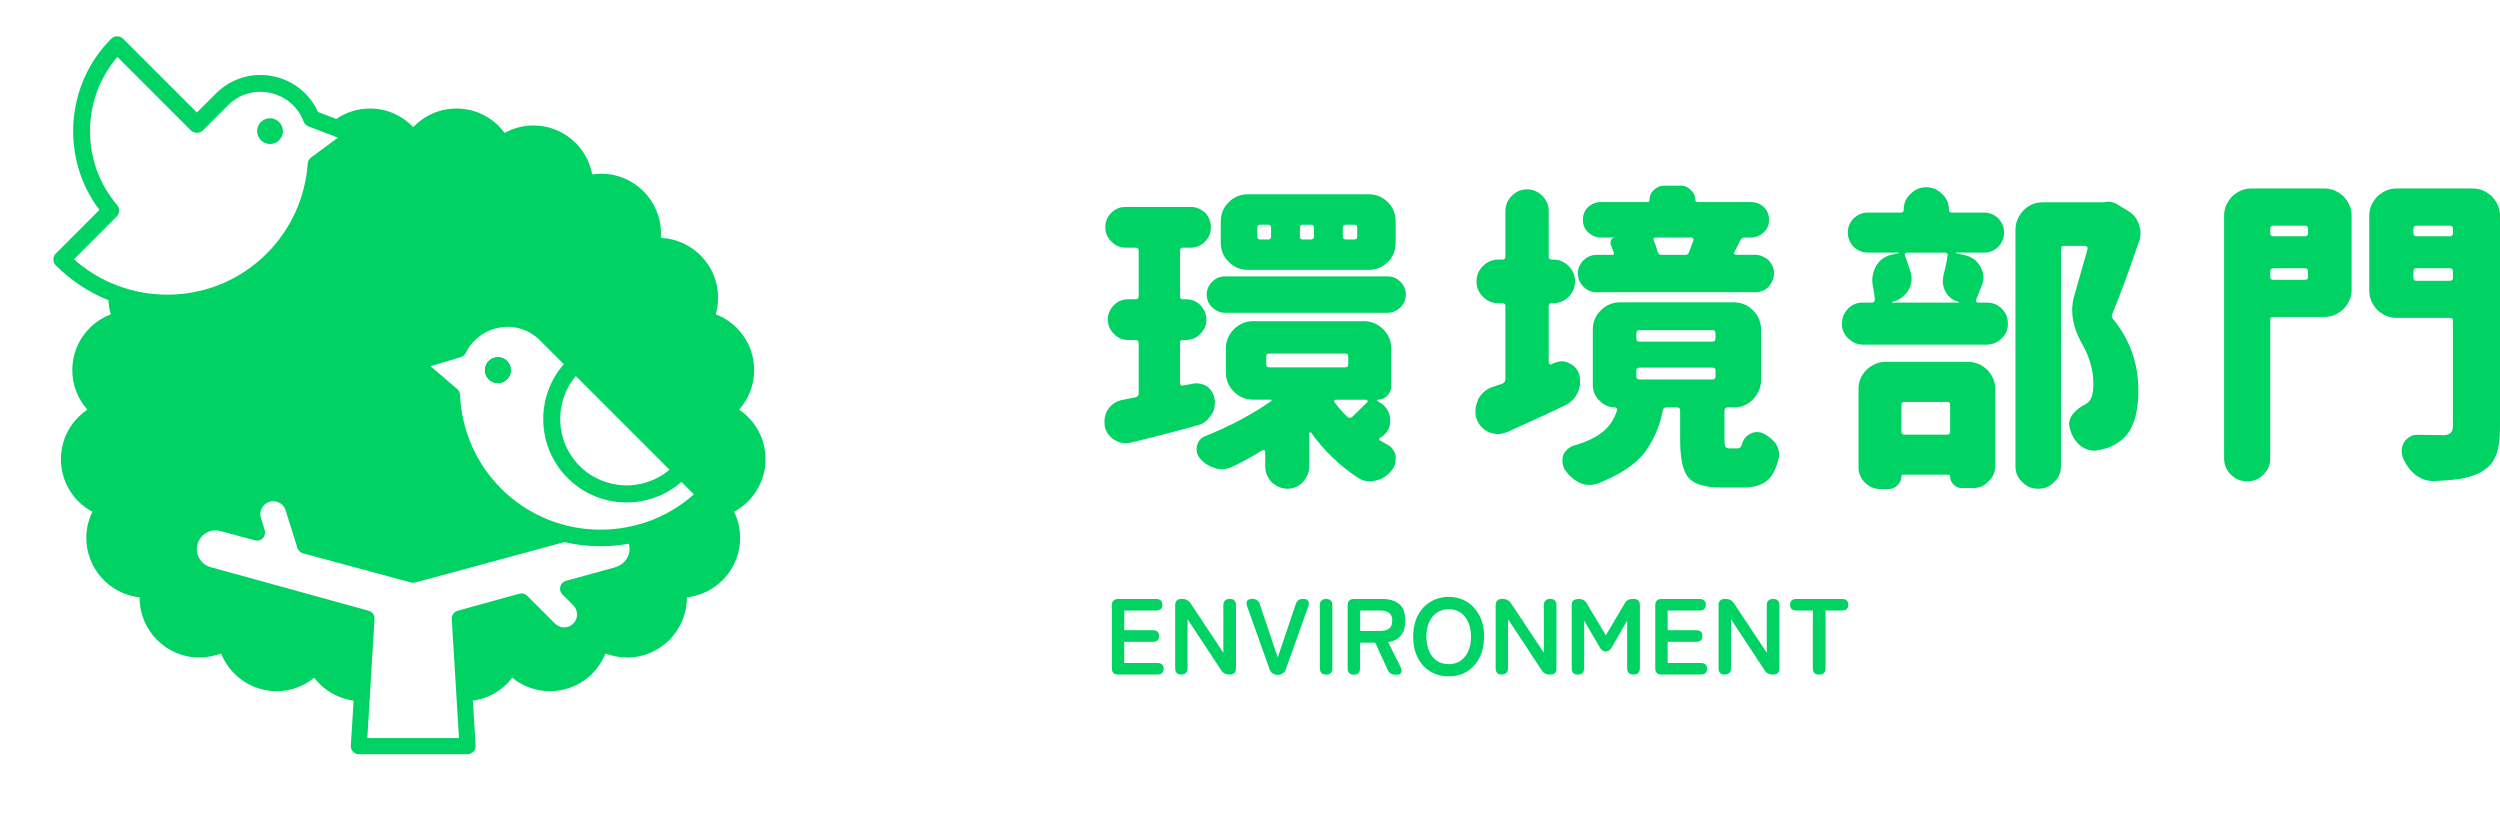 <?xml version="1.0" encoding="UTF-8"?>
<svg id="_レイヤー_2" data-name="レイヤー 2" xmlns="http://www.w3.org/2000/svg" width="318.59" height="103.86" viewBox="0 0 318.59 103.86">
  <defs>
    <style>
      .cls-1 {
        fill: none;
      }

      .cls-2 {
        fill: #00d264;
      }
    </style>
  </defs>
  <g id="_レイヤー_1-2" data-name="レイヤー 1">
    <g>
      <g>
        <path class="cls-2" d="M141.19,52.2c.41-.65,1.02-1.06,1.8-1.23l1.71-.33c.29-.08.41-.24.41-.53v-6.37c0-.29-.12-.41-.41-.41h-.9c-.73,0-1.35-.24-1.84-.78-.53-.49-.78-1.1-.78-1.84,0-.69.25-1.31.78-1.84.49-.49,1.1-.73,1.84-.73h.9c.29,0,.41-.12.41-.41v-5.76c0-.29-.12-.41-.41-.41h-1.22c-.74,0-1.35-.24-1.84-.78-.53-.49-.78-1.1-.78-1.84,0-.69.25-1.31.78-1.84.49-.49,1.1-.73,1.84-.73h8.25c.69,0,1.31.25,1.84.73.49.53.74,1.14.74,1.84,0,.74-.25,1.35-.74,1.84-.53.53-1.14.78-1.84.78h-.98c-.24,0-.37.12-.37.41v5.8c0,.25.12.37.33.37h.41c.73,0,1.35.25,1.84.73.53.57.78,1.18.78,1.84,0,.69-.25,1.31-.78,1.84-.49.53-1.1.78-1.84.78h-.41c-.2,0-.33.12-.33.37v5.19s.04.12.12.2c.08.08.16.08.24.04l1.14-.2c.12-.04.33-.08.57-.08.45,0,.9.12,1.35.37.57.45.9,1.02.98,1.67.04.12.04.25.04.45,0,.61-.16,1.18-.53,1.63-.41.65-.98,1.06-1.71,1.23-2.12.61-4.94,1.35-8.45,2.2l-.65.08c-.53,0-.98-.12-1.43-.41-.69-.41-1.1-.98-1.27-1.76l-.04-.61c0-.53.16-1.06.45-1.51ZM152.55,56.77c.16-.61.53-1.02,1.14-1.23,3.14-1.27,5.88-2.74,8.29-4.41.08,0,.08-.04.04-.12,0-.04-.04-.08-.12-.08h-2.21c-.94,0-1.76-.33-2.45-1.02-.69-.69-1.02-1.51-1.02-2.45v-3.06c0-.9.33-1.72,1.02-2.45.73-.69,1.55-1.02,2.45-1.02h14.13c.9,0,1.72.33,2.45,1.02.69.69,1.02,1.51,1.02,2.45v4.78c0,.49-.16.9-.53,1.27-.33.33-.74.49-1.22.49l-.08.04s0,.08.04.08l.61.41c.69.53,1.06,1.27,1.06,2.12s-.33,1.51-1.02,2.04l-.29.16s-.08.08-.08.2.04.16.12.16l.78.45c.61.29,1.02.78,1.18,1.47v.49c0,.49-.16.94-.45,1.31-.53.69-1.18,1.14-2,1.35-.29.08-.53.12-.82.12-.53,0-1.02-.12-1.47-.41-2.33-1.51-4.37-3.47-6.04-5.8-.04-.04-.12-.08-.16-.04l-.08.12v4.25c0,.74-.29,1.39-.82,2-.53.53-1.18.82-1.96.82-.73,0-1.39-.29-2-.82-.53-.61-.82-1.27-.82-2v-1.92c0-.08-.04-.12-.12-.16-.08-.04-.16-.04-.25,0-1.43.86-2.7,1.59-3.88,2.12-.41.2-.82.29-1.27.29-.37,0-.69-.04-.94-.16-.69-.2-1.35-.61-1.88-1.23-.29-.37-.41-.73-.41-1.14l.04-.49ZM154.47,35.91c.45-.45.98-.69,1.63-.69h20.74c.65,0,1.18.25,1.63.69.45.45.69,1.02.69,1.63s-.25,1.18-.69,1.63c-.45.45-1.02.69-1.63.69h-20.74c-.61,0-1.18-.25-1.63-.69-.45-.45-.69-.98-.69-1.63s.24-1.18.69-1.63ZM155.57,28.23c0-.98.33-1.8,1.02-2.45.65-.69,1.47-1.02,2.45-1.02h15.39c.94,0,1.76.33,2.45,1.02.65.65.98,1.47.98,2.45v2.69c0,.98-.33,1.8-.98,2.45-.69.69-1.51,1.02-2.45,1.02h-15.39c-.98,0-1.8-.33-2.45-1.02-.69-.65-1.02-1.47-1.02-2.45v-2.69ZM160.63,30.52h.94c.29,0,.41-.12.41-.37v-1.1c0-.29-.12-.41-.41-.41h-.94c-.29,0-.41.12-.41.41v1.1c0,.24.12.37.41.37ZM161.77,46.81h9.64c.29,0,.41-.12.41-.41v-.94c0-.29-.12-.41-.41-.41h-9.64c-.29,0-.41.12-.41.41v.94c0,.29.12.41.41.41ZM166.02,30.52h1.02c.29,0,.41-.12.41-.37v-1.1c0-.29-.12-.41-.41-.41h-1.02c-.25,0-.37.12-.37.41v1.1c0,.24.12.37.37.37ZM171.7,53.1c.2.2.41.2.61.04l1.96-1.92s.04-.12,0-.16c-.04-.08-.08-.12-.12-.12h-3.96s-.12.04-.16.12c-.04.04-.04.12,0,.16.53.69,1.06,1.35,1.67,1.88ZM172.96,30.15v-1.1c0-.29-.12-.41-.37-.41h-1.06c-.29,0-.41.12-.41.41v1.1c0,.24.12.37.41.37h1.06c.25,0,.37-.12.37-.37Z"/>
        <path class="cls-2" d="M188.32,50.97c.45-.82,1.02-1.35,1.8-1.63l1.35-.45c.24-.12.37-.33.37-.57v-9.31c0-.25-.12-.37-.37-.37h-.53c-.78,0-1.43-.29-1.96-.82s-.82-1.18-.82-1.96.29-1.43.82-1.96,1.18-.82,1.96-.82h.53c.24,0,.37-.12.37-.37v-5.8c0-.78.29-1.43.82-1.96.53-.53,1.18-.82,1.96-.82.74,0,1.39.29,1.92.82.53.53.82,1.18.82,1.96v5.8c0,.25.12.37.33.37h.25c.78,0,1.43.29,1.96.82s.82,1.18.82,1.96-.29,1.43-.82,1.96-1.18.82-1.96.82h-.25c-.2,0-.33.12-.33.33v7.23c0,.08.04.16.12.2.12.04.16.08.2.04l.41-.2c.37-.12.65-.2.94-.2s.65.08,1.02.29c.65.33,1.06.82,1.23,1.51.04.2.08.49.08.86,0,.53-.12.98-.33,1.39-.33.69-.86,1.23-1.55,1.55-1.51.74-4,1.88-7.43,3.43-.41.16-.82.24-1.18.24s-.73-.08-1.14-.24c-.74-.33-1.27-.9-1.55-1.67-.12-.33-.16-.65-.16-1.02,0-.45.12-.9.33-1.39ZM199.51,57.51c.29-.37.65-.61,1.06-.73,1.59-.45,2.86-1.06,3.8-1.84.82-.73,1.39-1.63,1.71-2.69,0-.12,0-.2-.04-.25-.12-.04-.16-.08-.2-.08-.78,0-1.43-.29-2-.86-.57-.53-.86-1.23-.86-2v-7.06c0-.94.33-1.76,1.02-2.45.69-.69,1.51-1.02,2.45-1.02h14.5c.94,0,1.76.33,2.45,1.02.69.69,1.02,1.51,1.02,2.45v6.45c0,.9-.33,1.71-1.02,2.45-.69.69-1.51,1.02-2.45,1.02h-.78c-.29,0-.41.12-.41.41v3.59c0,.53.04.9.12,1.02.08.12.25.2.49.2h1.06c.29,0,.49-.2.57-.57.16-.57.49-.98,1.02-1.27.29-.16.57-.24.86-.24.25,0,.49.04.73.12.69.33,1.27.78,1.71,1.39.29.45.41.9.41,1.39,0,.2-.04.45-.12.65-.33,1.35-.86,2.25-1.55,2.74-.69.53-1.67.78-2.98.78h-2.74c-2.08,0-3.51-.45-4.21-1.31s-1.02-2.49-1.02-4.82v-3.67c0-.29-.12-.41-.41-.41h-1.31c-.29,0-.45.12-.49.41-.41,2.08-1.23,3.92-2.45,5.51-1.18,1.43-3.1,2.69-5.8,3.76-.41.12-.78.2-1.06.2-.45,0-.9-.08-1.31-.29-.73-.37-1.35-.9-1.88-1.67-.2-.37-.29-.78-.29-1.18,0-.45.12-.82.37-1.14ZM201.8,33.17c.45-.45,1.02-.69,1.63-.69h2.08c.12,0,.16-.08.16-.25l-.41-1.1c-.04-.2-.04-.41.04-.53.12-.2.25-.29.41-.29v-.04h-1.71c-.61,0-1.18-.24-1.63-.69-.45-.41-.65-.94-.65-1.59,0-.61.2-1.14.65-1.59.49-.45,1.02-.65,1.63-.65h6c.12,0,.21-.08.21-.25,0-.53.16-.94.53-1.27.37-.37.82-.57,1.35-.57h2.12c.53,0,.94.2,1.27.57.37.33.57.73.57,1.27,0,.16.08.25.25.25h6.86c.61,0,1.14.2,1.63.65.45.45.65.98.65,1.59,0,.65-.2,1.18-.65,1.59-.45.45-1.02.69-1.63.69h-.82c-.25,0-.41.08-.53.29l-.78,1.55c-.08.08-.08.16,0,.24.04.08.12.12.2.12h2.45c.61,0,1.18.25,1.71.69.45.53.69,1.06.69,1.67s-.25,1.18-.69,1.72c-.45.45-1.02.69-1.71.69h-20.25c-.65,0-1.18-.25-1.63-.69-.49-.49-.73-1.06-.73-1.72,0-.61.24-1.18.73-1.67ZM208.94,43.54h9.27c.29,0,.41-.12.41-.41v-.69c0-.25-.12-.37-.41-.37h-9.27c-.29,0-.41.12-.41.37v.69c0,.29.12.41.41.41ZM208.94,48.36h9.27c.29,0,.41-.12.41-.41v-.69c0-.29-.12-.41-.41-.41h-9.27c-.29,0-.41.12-.41.41v.69c0,.29.12.41.41.41ZM215.76,30.39c-.04-.08-.12-.12-.25-.12h-4.53c-.08,0-.16.04-.2.08-.08.08-.08.16-.04.29.2.45.37.94.49,1.43.08.29.25.41.53.41h2.98c.29,0,.45-.12.53-.41l.53-1.43c.04-.08.04-.16-.04-.25Z"/>
        <path class="cls-2" d="M235.49,39.34c.53-.53,1.14-.78,1.92-.78h1.14c.12,0,.2-.04.29-.12.04-.04.08-.16.08-.29-.04-.53-.12-1.1-.25-1.63-.04-.37-.08-.65-.08-.78,0-.61.16-1.23.49-1.84.45-.78,1.14-1.27,2.08-1.47l.82-.16.04-.04-.04-.04h-3.96c-.65,0-1.27-.25-1.8-.73-.49-.53-.74-1.14-.74-1.84s.25-1.27.74-1.8c.53-.49,1.14-.73,1.8-.73h4.25c.2,0,.33-.12.33-.33,0-.86.29-1.51.86-2.04.57-.57,1.22-.86,2-.86s1.47.29,2.04.86c.57.53.86,1.18.86,2.04,0,.2.12.33.33.33h4.16c.69,0,1.27.24,1.8.73.49.53.74,1.1.74,1.8s-.25,1.31-.74,1.84c-.53.49-1.1.73-1.8.73h-3.59l-.04.04.04.04,1.14.25c.86.2,1.51.65,1.96,1.43.29.53.41,1.02.41,1.43,0,.33-.08.69-.25,1.06l-.69,1.76c-.04.08-.04.16,0,.24.08.08.16.12.25.12h1.1c.78,0,1.39.25,1.92.78.53.53.78,1.14.78,1.92,0,.73-.25,1.35-.78,1.84-.53.53-1.18.82-1.92.82h-15.76c-.73,0-1.39-.29-1.92-.82-.53-.53-.78-1.14-.78-1.84s.25-1.35.78-1.92ZM236.84,49.58c0-.94.33-1.76,1.02-2.45.74-.69,1.55-1.02,2.45-1.02h10.49c.9,0,1.71.33,2.45,1.02.69.73,1.02,1.55,1.02,2.45v9.72c0,.86-.29,1.51-.86,2.04-.53.57-1.18.86-2.04.86h-1.35c-.41,0-.78-.16-1.06-.45-.29-.29-.45-.65-.45-1.06,0-.12-.08-.2-.2-.2h-5.8c-.12,0-.2.08-.2.2,0,.45-.16.82-.49,1.14-.33.33-.69.49-1.14.49h-1.1c-.73,0-1.39-.29-1.92-.82-.53-.53-.82-1.18-.82-1.92v-10ZM249.66,38.56v-.08c-.74-.16-1.31-.57-1.71-1.27-.25-.45-.37-.94-.37-1.39,0-.29.04-.53.08-.69.2-.78.41-1.63.53-2.57.04-.08.04-.16-.04-.24-.08-.08-.16-.12-.25-.12h-4.94s-.12.04-.16.12c-.08.04-.08.12-.04.24.29.78.53,1.47.73,2.16.08.29.12.53.12.82,0,.53-.16,1.06-.49,1.55-.45.69-1.1,1.18-2,1.39v.08h8.53ZM248.11,51.22h-5.39c-.29,0-.41.12-.41.41v3.35c0,.29.12.41.41.41h5.39c.29,0,.41-.12.41-.41v-3.35c0-.29-.12-.41-.41-.41ZM256.85,29.25c0-.9.33-1.71,1.02-2.45.69-.69,1.51-1.02,2.45-1.02h7.76l.21-.04.41-.04c.37,0,.73.12,1.1.33l1.47.9c.61.37,1.06.94,1.31,1.67.12.41.2.78.2,1.06,0,.37-.04.73-.16,1.02-1.27,3.72-2.41,6.82-3.43,9.31-.12.2-.08.45.08.65,2.16,2.65,3.23,5.68,3.23,9.11,0,3.23-.78,5.39-2.37,6.49-.78.61-1.71.98-2.9,1.14l-.08.04h-.37c-.61,0-1.22-.25-1.8-.73-.61-.57-1.02-1.31-1.23-2.16l-.08-.45c0-.45.16-.9.45-1.27.45-.57.98-.98,1.59-1.27l.2-.12c.57-.33.86-1.14.86-2.49,0-1.76-.49-3.47-1.43-5.1-.86-1.51-1.27-2.94-1.27-4.29,0-.61.08-1.23.25-1.8l1.71-6c.04-.12,0-.2-.08-.29-.04-.08-.12-.12-.25-.12h-2.65c-.29,0-.41.12-.41.41v27.64c0,.86-.29,1.51-.86,2.04-.53.57-1.18.86-2.04.86s-1.51-.29-2.04-.86c-.57-.53-.86-1.18-.86-2.04v-30.13Z"/>
        <path class="cls-2" d="M283.43,27.49c0-.9.33-1.71,1.02-2.45.74-.69,1.55-1.02,2.45-1.02h9.31c.9,0,1.72.33,2.45,1.02.69.74,1.02,1.55,1.02,2.45v9.43c0,.9-.33,1.72-1.02,2.45-.73.69-1.55,1.02-2.45,1.02h-6.49c-.29,0-.41.12-.41.37v17.64c0,.82-.29,1.51-.86,2.08s-1.27.86-2.08.86-1.51-.29-2.08-.86c-.57-.57-.86-1.27-.86-2.08v-30.91ZM293.72,28.76h-4c-.29,0-.41.12-.41.41v.53c0,.29.12.41.41.41h4c.29,0,.41-.12.41-.41v-.53c0-.29-.12-.41-.41-.41ZM289.72,35.66h4c.29,0,.41-.12.41-.37v-.69c0-.29-.12-.41-.41-.41h-4c-.29,0-.41.12-.41.41v.69c0,.25.12.37.41.37ZM301.93,27.49c0-.9.33-1.71,1.02-2.45.74-.69,1.55-1.02,2.45-1.02h9.72c.9,0,1.71.33,2.45,1.02.69.74,1.02,1.55,1.02,2.45v26.91c0,1.67-.2,2.98-.61,3.84-.37.86-1.02,1.51-2.04,2.04-.9.45-2,.73-3.35.86-.45.04-1.27.12-2.37.16h-.16c-.82,0-1.59-.29-2.29-.82-.73-.61-1.27-1.39-1.59-2.25-.08-.25-.12-.49-.12-.74,0-.45.12-.86.37-1.22.41-.57.94-.86,1.63-.86h.04l3.31.04c.78,0,1.18-.37,1.18-1.14v-13.43c0-.25-.12-.37-.41-.37h-6.78c-.9,0-1.71-.33-2.45-1.02-.69-.74-1.02-1.55-1.02-2.45v-9.55ZM307.97,30.11h4.21c.29,0,.41-.12.41-.41v-.53c0-.29-.12-.41-.41-.41h-4.21c-.29,0-.41.12-.41.41v.53c0,.29.12.41.41.41ZM307.97,35.78h4.21c.29,0,.41-.12.41-.37v-.82c0-.29-.12-.41-.41-.41h-4.21c-.29,0-.41.12-.41.41v.82c0,.25.12.37.41.37Z"/>
      </g>
      <g>
        <path class="cls-2" d="M142.5,85.97c-.54,0-.81-.27-.81-.81v-8.02c0-.54.27-.81.81-.81h4.82c.54,0,.81.25.81.74s-.27.73-.81.73h-4.05v2.51h3.63c.54,0,.81.25.81.74s-.27.74-.81.74h-3.63v2.7h4.21c.54,0,.81.24.81.73s-.27.74-.81.74h-4.98Z"/>
        <path class="cls-2" d="M150.55,85.97c-.52,0-.79-.27-.79-.81v-8.02c0-.54.26-.81.79-.81h.18c.41,0,.74.18.98.54l4.19,6.31v-6.04c0-.27.07-.47.21-.61.14-.14.34-.21.6-.21.53,0,.8.27.8.81v8.02c0,.54-.25.81-.76.81h-.14c-.42,0-.75-.18-.98-.54l-4.29-6.51v6.23c0,.54-.27.81-.8.81Z"/>
        <path class="cls-2" d="M162.85,86.01c-.23,0-.44-.06-.64-.18s-.33-.29-.41-.52l-2.87-8.05c-.1-.29-.1-.52,0-.69.11-.17.33-.25.67-.25.48,0,.79.22.94.66l2.29,6.81,2.3-6.81c.15-.44.46-.66.95-.66.29,0,.5.08.62.25.12.17.13.4.03.68l-2.87,8.05c-.07.23-.21.4-.41.52s-.4.18-.61.18Z"/>
        <path class="cls-2" d="M168.99,85.97c-.52,0-.79-.27-.79-.81v-8.02c0-.54.26-.81.79-.81s.8.27.8.81v8.02c0,.54-.27.81-.8.81Z"/>
        <path class="cls-2" d="M172.53,85.97c-.52,0-.79-.27-.79-.81v-8.02c0-.54.27-.81.81-.81h3.6c.9,0,1.62.21,2.14.63.53.42.79,1.13.79,2.14,0,.85-.19,1.49-.58,1.92-.39.44-.92.71-1.6.81l1.59,3.18c.14.28.16.52.08.7s-.26.27-.52.27h-.26c-.46,0-.78-.21-.95-.62l-1.59-3.46h-1.93v3.27c0,.54-.27.81-.8.81ZM173.33,80.4h2.61c.47,0,.83-.1,1.09-.3.26-.2.39-.54.39-1.01s-.13-.79-.39-.99-.62-.3-1.09-.3h-2.61v2.61Z"/>
        <path class="cls-2" d="M184.62,86.19c-.87,0-1.65-.21-2.34-.62s-1.22-1-1.61-1.76c-.39-.76-.58-1.65-.58-2.67s.19-1.92.58-2.68c.39-.76.92-1.35,1.61-1.76.68-.42,1.46-.63,2.34-.63s1.65.21,2.32.63c.67.42,1.21,1.01,1.6,1.76s.59,1.65.59,2.68-.2,1.91-.59,2.67-.92,1.34-1.6,1.76-1.45.62-2.32.62ZM184.62,84.64c.58,0,1.08-.15,1.5-.43.42-.29.75-.7.99-1.23s.35-1.14.35-1.84-.12-1.33-.35-1.85-.56-.94-.99-1.23c-.42-.29-.92-.43-1.5-.43s-1.07.15-1.5.43c-.43.29-.77.7-1,1.23s-.35,1.15-.35,1.85.12,1.31.35,1.84.57.94,1,1.23c.43.29.93.43,1.5.43Z"/>
        <path class="cls-2" d="M191.39,85.97c-.52,0-.79-.27-.79-.81v-8.02c0-.54.26-.81.79-.81h.18c.41,0,.74.18.98.54l4.19,6.31v-6.04c0-.27.07-.47.21-.61.14-.14.34-.21.6-.21.53,0,.8.27.8.81v8.02c0,.54-.25.81-.76.81h-.14c-.42,0-.75-.18-.98-.54l-4.29-6.51v6.23c0,.54-.27.81-.8.81Z"/>
        <path class="cls-2" d="M201.09,85.97c-.53,0-.8-.27-.8-.81v-8.02c0-.31.08-.53.24-.64.16-.11.4-.17.71-.17.42,0,.74.18.96.55l2.44,4.08,2.41-4.07c.13-.23.28-.38.45-.46.17-.07.39-.11.67-.11.54,0,.81.27.81.81v8.02c0,.54-.27.81-.81.81s-.81-.27-.81-.81v-6.06l-1.94,3.36c-.19.38-.45.57-.79.57s-.59-.19-.79-.57l-1.96-3.36v6.06c0,.54-.27.81-.8.81Z"/>
        <path class="cls-2" d="M211.75,85.97c-.54,0-.81-.27-.81-.81v-8.02c0-.54.27-.81.81-.81h4.82c.54,0,.81.25.81.74s-.27.73-.81.73h-4.05v2.51h3.62c.54,0,.81.25.81.74s-.27.74-.81.74h-3.62v2.7h4.21c.54,0,.81.24.81.73s-.27.74-.81.74h-4.98Z"/>
        <path class="cls-2" d="M219.8,85.97c-.52,0-.79-.27-.79-.81v-8.02c0-.54.26-.81.79-.81h.18c.41,0,.74.18.98.54l4.19,6.31v-6.04c0-.27.07-.47.21-.61.14-.14.34-.21.6-.21.53,0,.8.27.8.81v8.02c0,.54-.25.81-.76.81h-.14c-.42,0-.75-.18-.98-.54l-4.29-6.51v6.23c0,.54-.27.81-.8.81Z"/>
        <path class="cls-2" d="M231.83,85.97c-.54,0-.81-.27-.81-.81v-7.36h-2.09c-.54,0-.81-.24-.81-.73s.27-.74.81-.74h5.78c.55,0,.83.25.83.74s-.28.73-.83.73h-2.07v7.36c0,.54-.27.81-.8.81Z"/>
      </g>
    </g>
    <g>
      <g>
        <path class="cls-2" d="M65.09,47.17c0,.91-.73,1.64-1.64,1.64s-1.64-.73-1.64-1.64.73-1.64,1.64-1.64,1.64.73,1.64,1.64Z"/>
        <g>
          <path class="cls-2" d="M97.56,58.52c0-2.63-1.34-4.95-3.37-6.32,1.19-1.34,1.92-3.11,1.92-5.04,0-3.24-2.04-6.02-4.9-7.11.2-.67.3-1.38.3-2.12,0-4.1-3.25-7.44-7.3-7.61.01-.19.02-.37.02-.57,0-4.2-3.41-7.61-7.61-7.61-.39,0-.77.03-1.15.09-.65-3.55-3.76-6.24-7.49-6.24-1.34,0-2.59.35-3.68.95-1.38-1.89-3.62-3.11-6.13-3.11-2.17,0-4.12.91-5.51,2.37-1.39-1.46-3.34-2.37-5.51-2.37-1.59,0-3.07.49-4.29,1.33l-2.34-.89c-1.02-2.3-3.09-3.98-5.62-4.53-2.68-.59-5.44.23-7.38,2.17l-2.43,2.43L15.69,4.94c-.42-.42-1.1-.42-1.52,0-5.87,5.87-6.46,15.27-1.5,21.81l-5.55,5.55c-.42.42-.42,1.1,0,1.52,1.94,1.95,4.22,3.44,6.7,4.44.03.62.13,1.22.3,1.79-2.87,1.1-4.91,3.87-4.91,7.11,0,1.93.73,3.7,1.92,5.04-2.03,1.37-3.37,3.69-3.37,6.32,0,2.89,1.62,5.41,4.01,6.7-.49,1.01-.77,2.14-.77,3.33,0,3.92,2.98,7.16,6.79,7.57v.05c0,4.2,3.41,7.62,7.61,7.62.97,0,1.91-.19,2.77-.52,1.12,2.81,3.87,4.81,7.07,4.81,1.82,0,3.49-.64,4.8-1.71,1.19,1.56,2.98,2.64,5.02,2.92l-.35,5.74c-.02.28.08.56.28.76.19.2.46.32.74.32h13.85c.28,0,.55-.12.75-.32.19-.21.29-.48.28-.76l-.35-5.74c2.04-.27,3.83-1.36,5.02-2.92,1.31,1.07,2.98,1.71,4.8,1.71,3.21,0,5.96-1.99,7.08-4.81.86.34,1.79.52,2.76.52,4.2,0,7.61-3.42,7.61-7.62v-.05c3.81-.41,6.79-3.65,6.79-7.57,0-1.19-.28-2.33-.77-3.33,2.38-1.29,4.01-3.81,4.01-6.7ZM73.38,47.92l11.94,11.94c-3.33,2.82-8.32,2.65-11.46-.48-3.13-3.14-3.29-8.14-.48-11.46ZM14.05,36.02c-1.67-.74-3.23-1.74-4.63-2.98l5.45-5.45c.4-.4.42-1.03.06-1.46-4.66-5.43-4.58-13.52.03-18.88l9.37,9.37c.4.4,1.12.4,1.52,0l3.19-3.19c1.44-1.45,3.41-2.03,5.4-1.59,1.98.43,3.56,1.79,4.25,3.64.11.29.34.52.63.63l1.81.69,1.94.74-3.43,2.53c-.25.19-.41.48-.43.79-.3,4.32-2.15,8.38-5.21,11.44-3.39,3.39-7.89,5.25-12.68,5.25-2.54,0-5.01-.53-7.26-1.53ZM78.48,72.27l-6.36,1.75c-.35.1-.63.37-.72.73-.09.35,0,.73.26.99l1.4,1.4c.64.64.64,1.69,0,2.33-.64.64-1.69.64-2.33,0l-3.55-3.55c-.26-.26-.64-.36-1-.26l-7.86,2.17c-.47.13-.78.57-.75,1.05l.63,10.4.29,4.78h-11.68l.29-4.78.63-10.4c.03-.48-.28-.92-.75-1.05l-20.15-5.56c-1.25-.34-2-1.65-1.67-2.9.16-.62.56-1.14,1.11-1.46.55-.32,1.19-.4,1.81-.24l4.41,1.19c.36.1.75,0,1-.28.26-.27.35-.66.24-1.02l-.48-1.54c-.27-.87.21-1.79,1.08-2.07.42-.13.87-.09,1.26.11.39.2.68.55.81.97l1.5,4.8c.11.33.37.59.71.68l13.77,3.72c.18.05.36.05.54,0l19.02-5.15c1.51.36,3.06.53,4.6.53,1.2,0,2.4-.11,3.59-.32,0,.02.01.04.02.05.33,1.25-.42,2.56-1.67,2.9ZM81.05,66.92c-.41.11-.83.2-1.25.28-1.76.32-3.56.38-5.34.18-.78-.09-1.57-.23-2.34-.43-3.03-.76-5.89-2.33-8.26-4.69-3.18-3.18-5.04-7.42-5.23-11.92-.01-.3-.15-.58-.37-.77l-3.39-2.9,3.85-1.16c.29-.09.53-.29.66-.57.81-1.68,2.42-2.87,4.31-3.2s3.76.28,5.13,1.64l3.03,3.03c-3.65,4.17-3.49,10.53.49,14.51,2.07,2.07,4.79,3.11,7.51,3.11,2.5,0,5-.88,6.99-2.62l1.59,1.59c-2.18,1.94-4.72,3.25-7.39,3.93Z"/>
          <path class="cls-2" d="M36.06,16.71c0,.9-.73,1.64-1.64,1.64-.66,0-1.23-.39-1.49-.95-.1-.21-.16-.45-.16-.69,0-.91.73-1.64,1.64-1.64.7,0,1.29.44,1.53,1.05.07.18.11.38.11.59Z"/>
        </g>
        <g>
          <path class="cls-2" d="M65.09,47.17c0,.91-.73,1.64-1.64,1.64s-1.64-.73-1.64-1.64.73-1.64,1.64-1.64,1.64.73,1.64,1.64Z"/>
          <path class="cls-2" d="M65.09,47.17c0,.91-.73,1.64-1.64,1.64s-1.64-.73-1.64-1.64.73-1.64,1.64-1.64,1.64.73,1.64,1.64Z"/>
        </g>
      </g>
      <g>
        <rect class="cls-1" width="46.82" height="46.33"/>
        <rect class="cls-1" x="8.78" y="8.78" width="29.25" height="28.77"/>
        <rect class="cls-1" x="29.25" width="46.82" height="46.33"/>
        <rect class="cls-1" x="38.03" y="8.78" width="29.25" height="28.77"/>
        <rect class="cls-1" x="58.5" width="46.82" height="46.33"/>
        <rect class="cls-1" x="67.29" y="8.78" width="29.25" height="28.77"/>
        <rect class="cls-1" y="28.77" width="46.82" height="46.33"/>
        <rect class="cls-1" x="8.78" y="37.55" width="29.25" height="28.77"/>
        <rect class="cls-1" x="29.25" y="28.77" width="46.82" height="46.33"/>
        <rect class="cls-1" x="38.03" y="37.55" width="29.25" height="28.77"/>
        <rect class="cls-1" x="58.5" y="28.77" width="46.82" height="46.33"/>
        <rect class="cls-1" x="67.29" y="37.55" width="29.25" height="28.77"/>
        <rect class="cls-1" y="57.53" width="46.82" height="46.33"/>
        <rect class="cls-1" x="8.78" y="66.31" width="29.25" height="28.77"/>
        <rect class="cls-1" x="29.25" y="57.53" width="46.82" height="46.33"/>
        <rect class="cls-1" x="38.03" y="66.31" width="29.25" height="28.77"/>
        <rect class="cls-1" x="58.5" y="57.53" width="46.82" height="46.33"/>
        <rect class="cls-1" x="67.29" y="66.31" width="29.25" height="28.77"/>
      </g>
    </g>
  </g>
</svg>